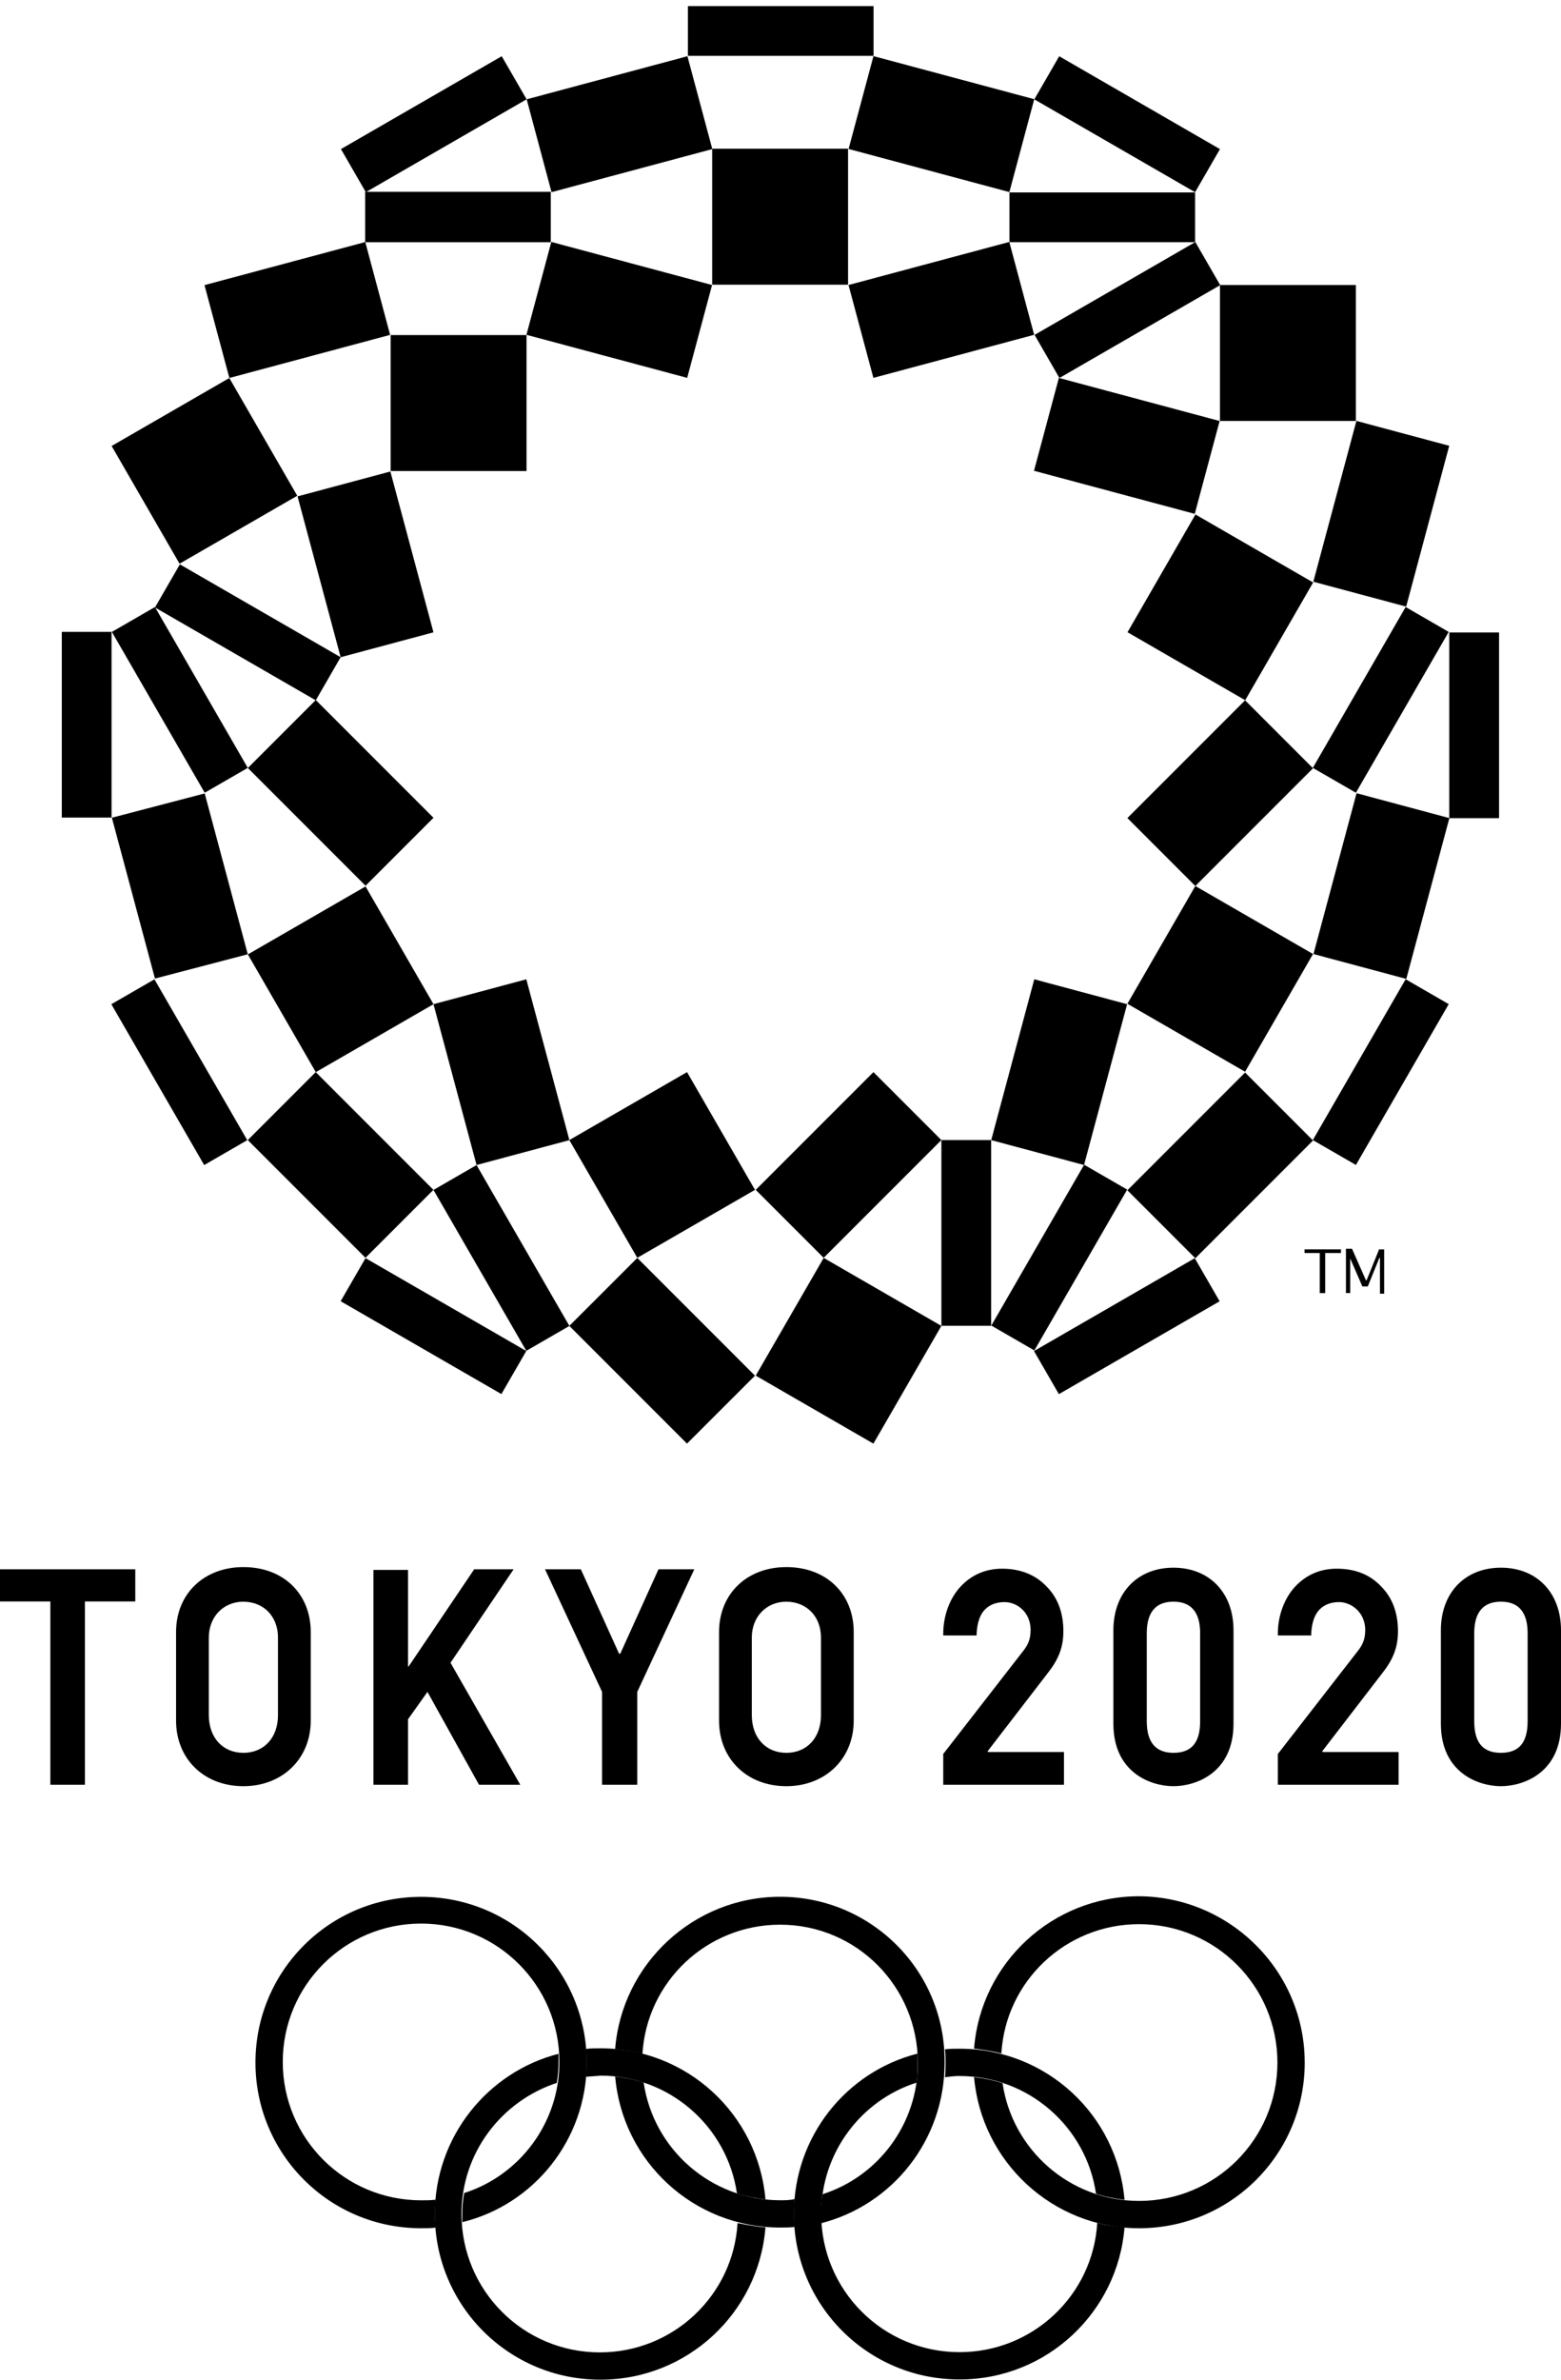 <svg xmlns="http://www.w3.org/2000/svg" width="63" height="96" fill="none" viewBox="0 0 63 96">
    <path fill="#000" d="M50.255 28.248l2.742-4.75-4.75-2.743-2.742 4.75 4.75 2.743zM49.236 11.498v5.484h5.485v-5.484h-5.485zM42.735 56.241l6.488-3.746-1.004-1.738-6.488 3.746 1.004 1.738zM58.49 33.006H60.5v-7.492H58.49v7.492zM52.984 45.992l1.739 1.004 3.746-6.488-1.739-1.004-3.746 6.488M37.993 45.992v7.492h2.008v-7.492h-2.008M48.242 50.759l4.75-4.75-2.742-2.742-4.75 4.75 2.742 2.742zM48.242 35.743l4.75-4.75-2.742-2.742-4.75 4.75 2.742 2.742zM45.489 40.51l-3.747-1.004-1.738 6.488 3.746 1.004 1.739-6.488"/>
    <path fill="#000" d="M56.756 39.491l1.739-6.488-3.746-1.004-1.739 6.488 3.746 1.004M54.743 16.98l-1.739 6.488 3.747 1.004 1.738-6.488-3.746-1.004M42.735 15.246l-1.004 3.746 6.488 1.738 1.004-3.746-6.488-1.738zM21.25 13.517h-5.485v5.485h5.485v-5.485zM7.247 22.74L11.997 20l-2.742-4.75-4.75 2.742 2.742 4.75zM49.236 6.016l-6.488-3.747-1.004 1.739 6.488 3.746 1.004-1.738zM20.249 2.268L13.76 6.014l1.004 1.738 6.489-3.746-1.004-1.738M35.255.246h-7.492v2.007h7.492V.246zM48.242 9.764l-6.488 3.746 1.003 1.738 6.489-3.746-1.004-1.738M41.74 4.002l-6.488-1.738-1.004 3.746 6.489 1.739 1.004-3.747zM28.738 11.498L22.25 9.76l-1.004 3.746 6.488 1.738 1.004-3.746zM34.245 11.498l1.004 3.746 6.488-1.738-1.003-3.746-6.489 1.738zM27.744 2.268l-6.488 1.738 1.003 3.746 6.489-1.738-1.004-3.746M14.742 9.764l-6.489 1.738 1.004 3.746 6.488-1.739-1.003-3.745M13.748 26.513l3.746-1.004-1.739-6.488-3.746 1.004 1.739 6.488zM22.977 45.992l2.743 4.75L30.47 48l-2.742-4.75-4.75 2.742zM37.993 53.488l-4.75-2.743-2.743 4.75 4.75 2.743 2.743-4.75zM4.502 25.49H2.494v7.492h2.008V25.49zM13.748 52.493l6.488 3.746 1.004-1.738-6.488-3.746-1.004 1.738zM4.493 40.51L8.24 47l1.739-1.004-3.746-6.489-1.739 1.004M13.748 26.513l-6.489-3.746-1.004 1.739 6.489 3.746 1.004-1.739zM10 38.497l-1.738-6.489-3.747.98 1.739 6.488 3.746-.98"/>
    <path fill="#000" d="M17.495 40.51l1.738 6.488 3.747-1.004-1.739-6.488-3.746 1.004zM17.495 32.99l-4.75-4.75-2.742 2.742 4.75 4.75 2.742-2.742zM10 45.992l4.75 4.75L17.492 48l-4.75-4.75L10 45.992zM22.977 53.488l4.75 4.75 2.743-2.742-4.75-4.75-2.743 2.742M37.993 45.992l-2.742-2.742L30.5 48l2.742 2.742 4.75-4.75zM48.242 35.743l-2.742 4.75 4.75 2.743 2.742-4.75-4.75-2.743zM43.754 46.987l-3.746 6.488 1.738 1.004 3.746-6.489-1.738-1.003zM52.984 30.977l1.738 1.003 3.746-6.488-1.738-1.004-3.746 6.489zM34.251 6h-5.509v5.484h5.485V5.999h.024zM40.74 9.77h7.492V7.764H40.74V9.77zM22.254 7.738h-7.517v2.033h7.492V7.738h.025zM17.495 40.51l-2.742-4.75-4.75 2.742 2.742 4.75 4.75-2.742zM10 30.977l-3.746-6.489-1.739 1.004 3.747 6.488L10 30.977z"/>
    <path fill="#000" d="M17.495 48.005l3.746 6.489 1.739-1.004L19.233 47l-1.738 1.004M23.679 83.206c0-3.698-2.987-6.685-6.685-6.685-3.697 0-6.684 2.987-6.684 6.684 0 3.698 2.987 6.685 6.684 6.685.196 0 .392 0 .588-.025-.024-.171-.024-.342-.024-.538s0-.392.024-.588c-.196.024-.392.024-.588.024-3.085 0-5.582-2.497-5.582-5.582s2.497-5.582 5.582-5.582 5.583 2.497 5.583 5.582c0 2.473-1.616 4.579-3.844 5.289-.05.269-.074.538-.074.832v.343c2.89-.71 5.02-3.33 5.02-6.44M52.657 83.206c0 3.697-2.988 6.684-6.685 6.684-3.501 0-6.366-2.694-6.66-6.097.392.049.784.122 1.15.245.393 2.693 2.719 4.75 5.51 4.75 3.085 0 5.583-2.497 5.583-5.582 0-3.086-2.498-5.583-5.583-5.583-2.963 0-5.387 2.301-5.558 5.215-.367-.098-.735-.147-1.102-.196.27-3.452 3.159-6.145 6.66-6.145 3.673.024 6.684 3.011 6.684 6.709"/>
    <path fill="#000" d="M38.725 83.749c2.791 0 5.117 2.056 5.509 4.75.367.122.759.196 1.15.245-.293-3.428-3.158-6.097-6.66-6.097-.195 0-.391 0-.587.025.025.17.025.342.025.538s0 .392-.025.588c.196-.025.392-.05.588-.05zm5.558 5.925c-.172 2.914-2.596 5.215-5.558 5.215-3.085 0-5.583-2.497-5.583-5.582 0-2.473 1.616-4.579 3.844-5.289.05-.27.05-.538.05-.832v-.343c-2.89.734-4.996 3.355-4.996 6.464 0 3.697 2.988 6.684 6.685 6.684 3.526 0 6.39-2.718 6.66-6.145-.392-.025-.76-.074-1.102-.172M23.645 83.782c.025-.196.025-.392.025-.588 0-.17 0-.367-.025-.538.196-.025.392-.025.588-.025 3.501 0 6.366 2.67 6.66 6.097-.392-.049-.784-.122-1.151-.245-.392-2.693-2.718-4.75-5.51-4.75-.195.025-.391.025-.587.049zm7.248 6.072c-.27 3.453-3.159 6.146-6.66 6.146-3.698 0-6.684-2.987-6.684-6.684 0-3.11 2.13-5.73 4.994-6.464v.342c0 .294-.024.564-.073.833-2.228.735-3.844 2.816-3.844 5.288 0 3.086 2.497 5.583 5.582 5.583 2.963 0 5.387-2.301 5.558-5.215.392.073.76.147 1.127.171"/>
    <path fill="#000" d="M31.486 76.518c-3.501 0-6.39 2.718-6.66 6.146.368.024.735.098 1.102.196.172-2.914 2.595-5.216 5.558-5.216 3.085 0 5.558 2.498 5.558 5.583 0 2.473-1.616 4.579-3.844 5.289-.049.27-.073.539-.073.832v.343c2.889-.735 4.995-3.354 4.995-6.464.048-3.722-2.963-6.709-6.636-6.709zm0 12.243c-2.791 0-5.117-2.057-5.509-4.75-.367-.123-.759-.196-1.15-.245.293 3.427 3.158 6.096 6.66 6.096.195 0 .391 0 .587-.024-.025-.171-.025-.343-.025-.539s0-.391.025-.587c-.196.049-.392.049-.588.049zM3.428 72H2.032v-7.395H0v-1.298h5.46v1.298H3.428V72zM20.998 72h-1.665l-2.081-3.746-.784 1.102V72h-1.396v-8.668h1.396v3.893h.025l2.644-3.917h1.591l-2.546 3.77L20.998 72zM25.695 72h-1.396v-3.747l-2.302-4.946h1.445l1.543 3.404h.049l1.542-3.404h1.445l-2.302 4.946V72h-.024zM42.94 72h-4.872v-1.25l.024-.024 3.232-4.162c.147-.196.27-.416.27-.808 0-.71-.539-1.126-1.053-1.126-.318 0-.588.098-.783.293-.197.196-.319.515-.343.98v.073h-1.347v-.073c0-.735.27-1.445.71-1.91.44-.465 1.004-.71 1.665-.71.735 0 1.347.245 1.788.71.465.465.685 1.077.685 1.812 0 .612-.171 1.102-.612 1.665l-2.449 3.183.025.024h3.06V72M56.445 72h-4.873v-1.25l.025-.024 3.232-4.162c.147-.196.27-.416.27-.808 0-.71-.564-1.126-1.054-1.126-.318 0-.587.098-.783.293-.196.196-.319.515-.343.98v.073h-1.347v-.073c0-.735.27-1.445.71-1.91.441-.465 1.004-.71 1.666-.71.758 0 1.346.245 1.787.71.465.465.685 1.077.685 1.812 0 .612-.171 1.102-.612 1.665l-2.448 3.183.024.024h3.061V72M31.737 72.057c-1.591 0-2.717-1.102-2.717-2.644v-3.575c0-1.542 1.126-2.62 2.717-2.62 1.616 0 2.718 1.078 2.718 2.62v3.575c0 1.542-1.15 2.644-2.718 2.644zm0-7.443c-.808 0-1.395.612-1.395 1.444v3.134c0 .906.563 1.519 1.395 1.519.833 0 1.396-.613 1.396-1.519V66.06c0-.858-.588-1.445-1.396-1.445zM9.824 72.057c-1.592 0-2.718-1.102-2.718-2.644v-3.575c0-1.542 1.126-2.62 2.718-2.62 1.616 0 2.717 1.078 2.717 2.62v3.575c0 1.542-1.15 2.644-2.717 2.644zm0-7.443c-.808 0-1.396.612-1.396 1.444v3.134c0 .906.563 1.519 1.396 1.519.832 0 1.395-.613 1.395-1.519V66.06c0-.858-.587-1.445-1.395-1.445zM47.36 72.057c-.907 0-2.425-.538-2.425-2.522v-3.77c0-1.519.98-2.523 2.424-2.523 1.445 0 2.424 1.005 2.424 2.523v3.77c0 1.984-1.518 2.522-2.424 2.522zm0-7.443c-.907 0-1.078.685-1.078 1.273v3.55c0 .857.367 1.274 1.077 1.274.735 0 1.077-.417 1.077-1.274v-3.55c0-.588-.17-1.273-1.077-1.273zM60.576 72.057c-.906 0-2.424-.538-2.424-2.522v-3.77c0-1.519.98-2.523 2.424-2.523 1.445 0 2.424 1.005 2.424 2.523v3.77c0 1.984-1.518 2.522-2.424 2.522zm0-7.443c-.906 0-1.077.685-1.077 1.273v3.55c0 .857.343 1.274 1.077 1.274.735 0 1.077-.417 1.077-1.274v-3.55c0-.588-.17-1.273-1.077-1.273zM52.627 50.548h.636v1.617h.22v-1.617h.637v-.146h-1.469v.146h-.024zM55.668 50.377l-.514 1.273h-.025l-.563-1.273h-.245v1.787h.172V50.77l.49 1.126h.22l.465-1.15h.025v1.444h.17v-1.787h-.195v-.025"/>
</svg>
